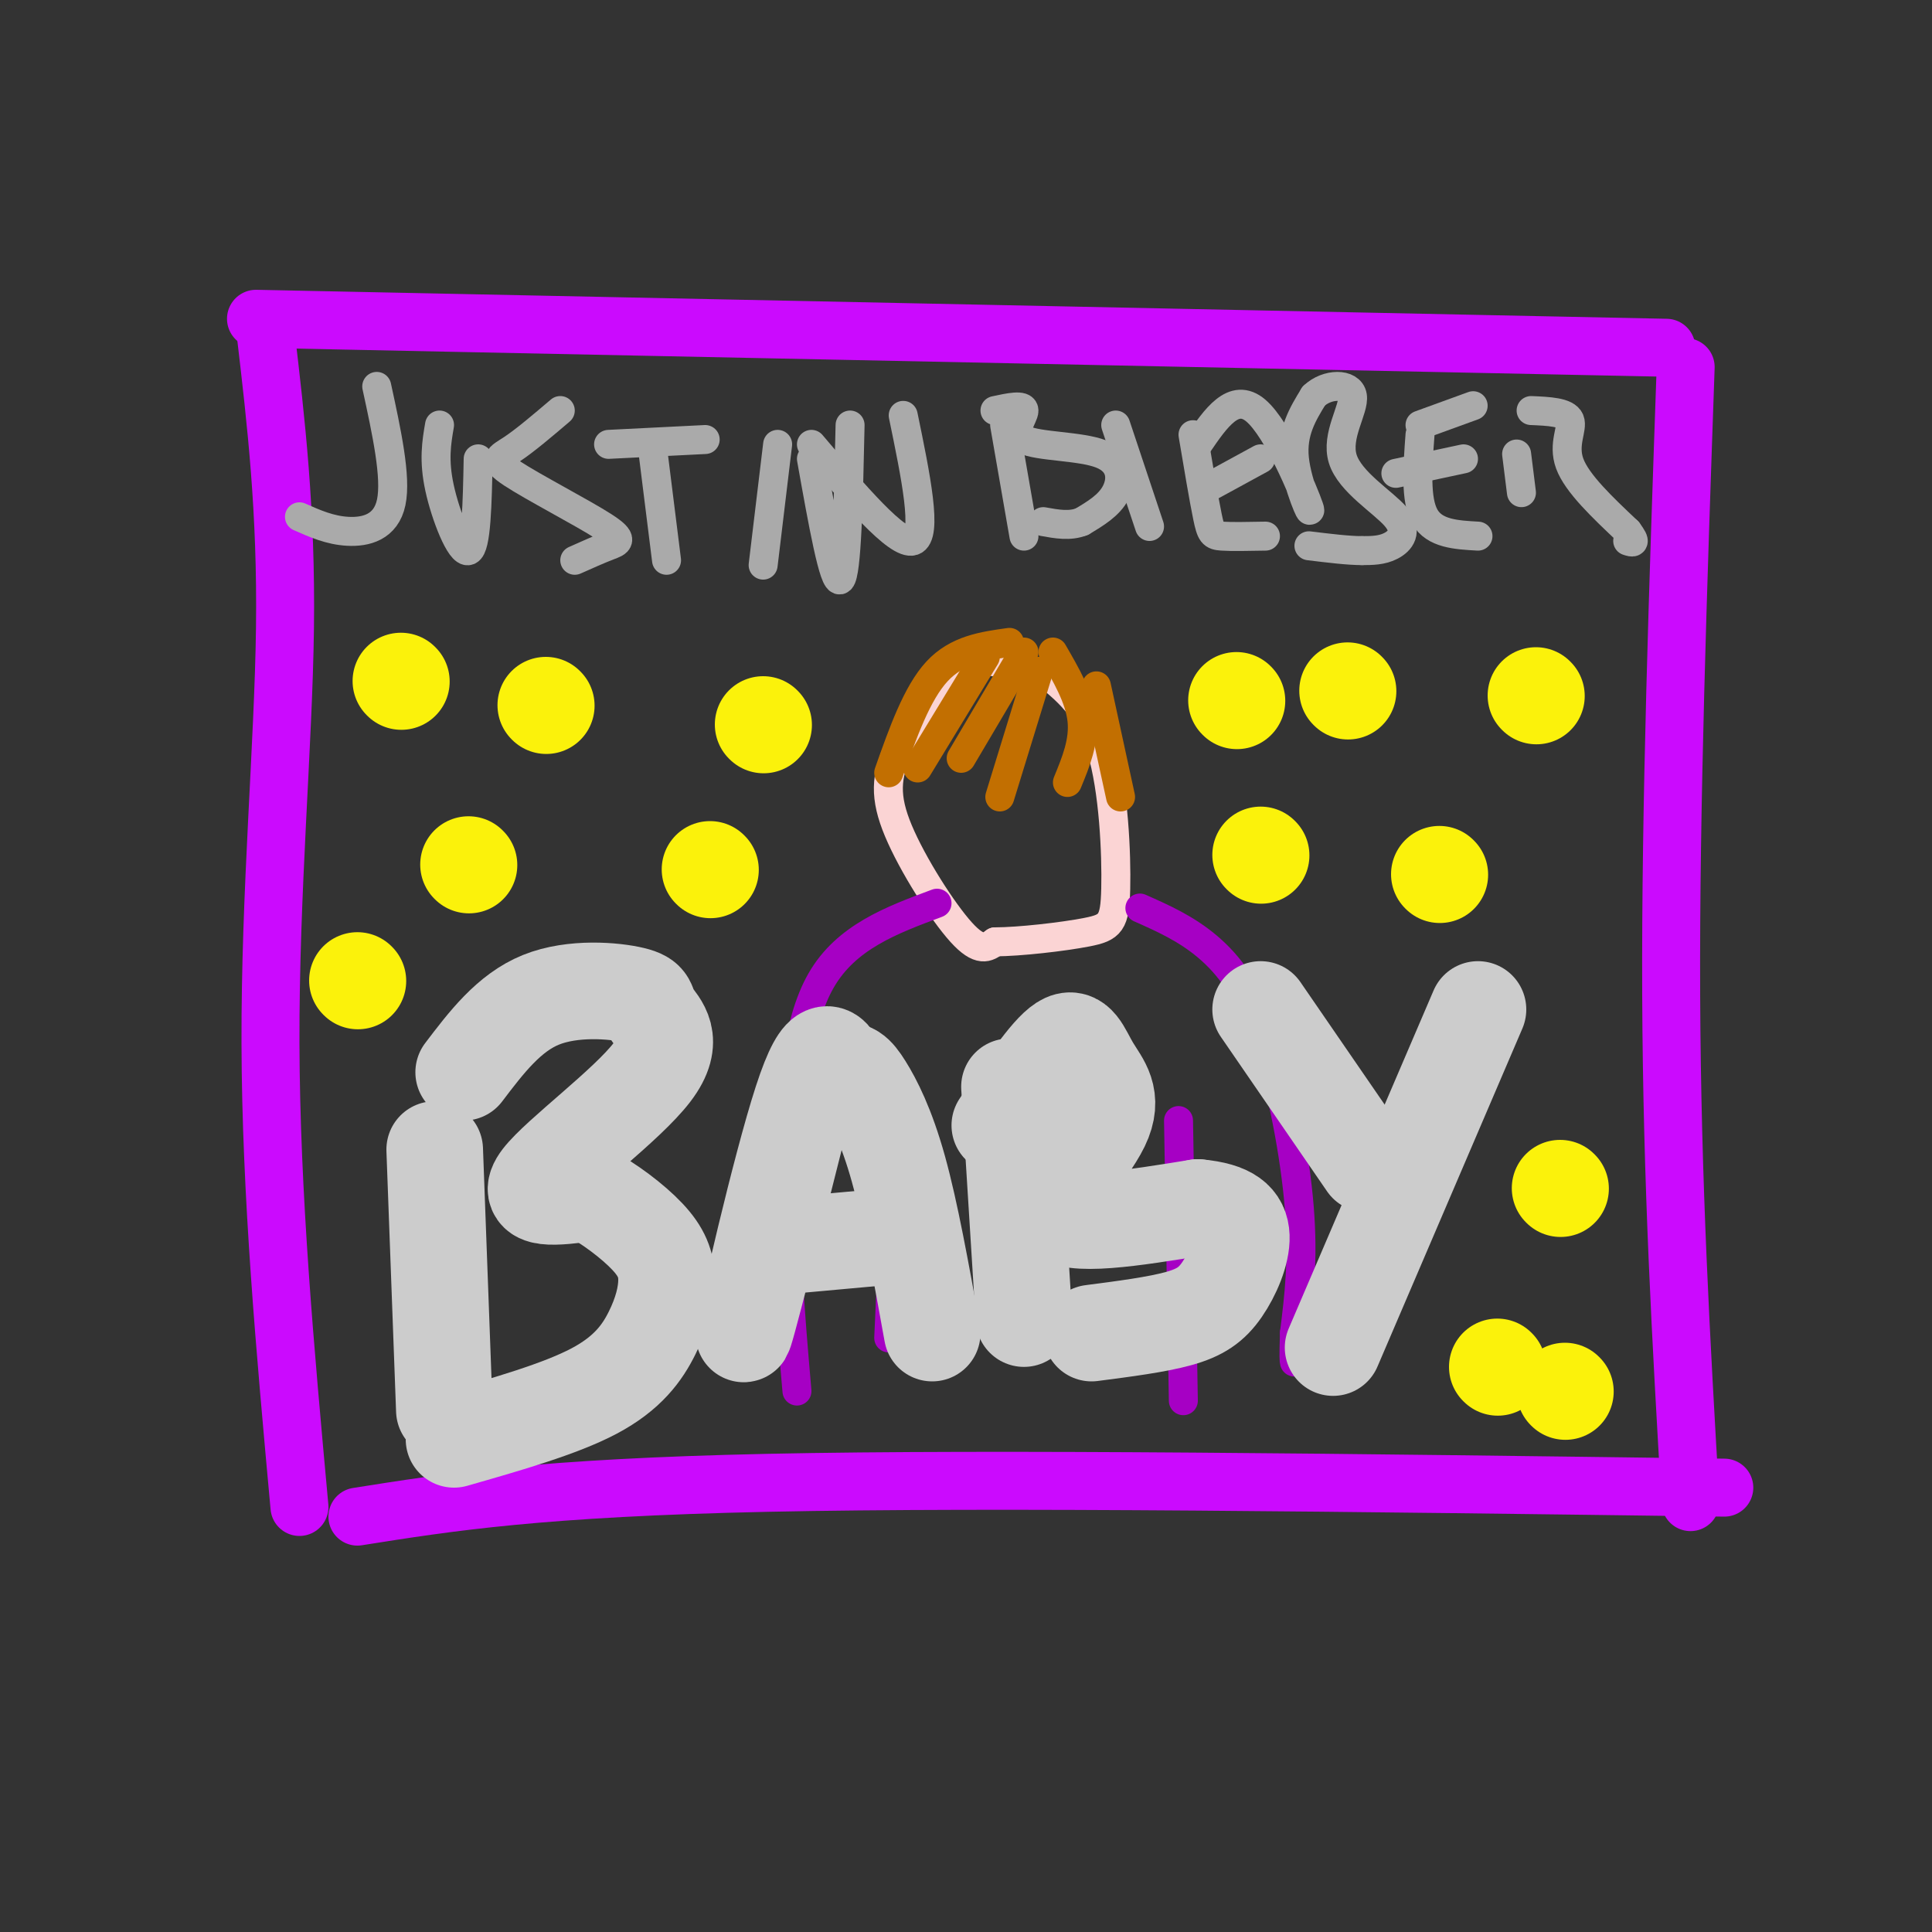 <svg viewBox='0 0 400 400' version='1.1' xmlns='http://www.w3.org/2000/svg' xmlns:xlink='http://www.w3.org/1999/xlink'><rect x="0" y="0" width="400" height="400" fill="#333333" stroke="none"/><g fill='none' stroke='#CB0AFE' stroke-width='12' stroke-linecap='round' stroke-linejoin='round'><path d='M53,66c0.000,0.000 292.000,6.000 292,6'/><path d='M55,69c2.156,18.333 4.311,36.667 4,61c-0.311,24.333 -3.089,54.667 -3,86c0.089,31.333 3.044,63.667 6,96'/><path d='M349,76c-1.583,45.417 -3.167,90.833 -3,130c0.167,39.167 2.083,72.083 4,105'/><path d='M74,314c18.917,-3.000 37.833,-6.000 85,-7c47.167,-1.000 122.583,0.000 198,1'/></g>
<g fill='none' stroke='#AAAAAA' stroke-width='6' stroke-linecap='round' stroke-linejoin='round'><path d='M78,80c2.044,9.400 4.089,18.800 3,24c-1.089,5.200 -5.311,6.200 -9,6c-3.689,-0.200 -6.844,-1.600 -10,-3'/><path d='M91,88c-0.622,3.622 -1.244,7.244 0,13c1.244,5.756 4.356,13.644 6,13c1.644,-0.644 1.822,-9.822 2,-19'/><path d='M116,85c-3.670,3.121 -7.340,6.242 -10,8c-2.660,1.758 -4.311,2.152 0,5c4.311,2.848 14.584,8.152 19,11c4.416,2.848 2.976,3.242 1,4c-1.976,0.758 -4.488,1.879 -7,3'/><path d='M135,92c0.000,0.000 3.000,24.000 3,24'/><path d='M126,92c0.000,0.000 20.000,-1.000 20,-1'/><path d='M161,92c0.000,0.000 -3.000,25.000 -3,25'/><path d='M168,95c2.333,13.083 4.667,26.167 6,25c1.333,-1.167 1.667,-16.583 2,-32'/><path d='M168,92c8.917,10.500 17.833,21.000 21,20c3.167,-1.000 0.583,-13.500 -2,-26'/><path d='M208,88c0.000,0.000 4.000,23.000 4,23'/><path d='M206,85c2.986,-0.643 5.971,-1.285 6,0c0.029,1.285 -2.900,4.499 0,6c2.900,1.501 11.627,1.289 16,3c4.373,1.711 4.392,5.346 3,8c-1.392,2.654 -4.196,4.327 -7,6'/><path d='M224,108c-2.500,1.000 -5.250,0.500 -8,0'/><path d='M231,88c0.000,0.000 7.000,21.000 7,21'/><path d='M247,90c1.133,6.733 2.267,13.467 3,17c0.733,3.533 1.067,3.867 3,4c1.933,0.133 5.467,0.067 9,0'/><path d='M250,101c0.000,0.000 11.000,-6.000 11,-6'/><path d='M248,92c3.714,-5.440 7.429,-10.881 12,-7c4.571,3.881 10.000,17.083 11,20c1.000,2.917 -2.429,-4.452 -3,-10c-0.571,-5.548 1.714,-9.274 4,-13'/><path d='M272,82c2.730,-2.630 7.555,-2.705 8,0c0.445,2.705 -3.489,8.189 -2,13c1.489,4.811 8.401,8.949 11,12c2.599,3.051 0.885,5.015 -1,6c-1.885,0.985 -3.943,0.993 -6,1'/><path d='M282,114c-2.833,0.000 -6.917,-0.500 -11,-1'/><path d='M294,90c-0.500,6.750 -1.000,13.500 1,17c2.000,3.500 6.500,3.750 11,4'/><path d='M289,98c0.000,0.000 14.000,-3.000 14,-3'/><path d='M294,88c0.000,0.000 11.000,-4.000 11,-4'/><path d='M314,94c0.000,0.000 1.000,8.000 1,8'/><path d='M317,85c3.644,0.156 7.289,0.311 8,2c0.711,1.689 -1.511,4.911 0,9c1.511,4.089 6.756,9.044 12,14'/><path d='M337,110c2.000,2.667 1.000,2.333 0,2'/></g>
<g fill='none' stroke='#FBD4D4' stroke-width='6' stroke-linecap='round' stroke-linejoin='round'><path d='M211,138c-4.228,-1.038 -8.456,-2.077 -13,1c-4.544,3.077 -9.404,10.268 -12,16c-2.596,5.732 -2.930,10.005 0,17c2.930,6.995 9.123,16.713 13,21c3.877,4.287 5.439,3.144 7,2'/><path d='M206,195c5.013,-0.010 14.045,-1.033 19,-2c4.955,-0.967 5.834,-1.876 6,-9c0.166,-7.124 -0.381,-20.464 -3,-29c-2.619,-8.536 -7.309,-12.268 -12,-16'/></g>
<g fill='none' stroke='#C26F01' stroke-width='6' stroke-linecap='round' stroke-linejoin='round'><path d='M209,133c-5.417,0.750 -10.833,1.500 -15,6c-4.167,4.500 -7.083,12.750 -10,21'/><path d='M204,136c0.000,0.000 -14.000,23.000 -14,23'/><path d='M212,135c0.000,0.000 -13.000,22.000 -13,22'/><path d='M215,139c0.000,0.000 -8.000,26.000 -8,26'/><path d='M218,135c2.750,4.750 5.500,9.500 6,14c0.500,4.500 -1.250,8.750 -3,13'/><path d='M227,142c0.000,0.000 5.000,23.000 5,23'/></g>
<g fill='none' stroke='#A600C4' stroke-width='6' stroke-linecap='round' stroke-linejoin='round'><path d='M194,187c-9.417,3.500 -18.833,7.000 -24,16c-5.167,9.000 -6.083,23.500 -7,38'/><path d='M163,241c-0.833,14.167 0.583,30.583 2,47'/><path d='M186,233c0.000,0.000 -2.000,44.000 -2,44'/><path d='M236,188c4.774,2.119 9.548,4.238 14,8c4.452,3.762 8.583,9.167 12,19c3.417,9.833 6.119,24.095 7,35c0.881,10.905 -0.060,18.452 -1,26'/><path d='M268,276c-0.167,5.333 -0.083,5.667 0,6'/><path d='M244,232c0.000,0.000 1.000,58.000 1,58'/></g>
<g fill='none' stroke='#CCCCCC' stroke-width='20' stroke-linecap='round' stroke-linejoin='round'><path d='M90,238c0.000,0.000 2.000,54.000 2,54'/><path d='M96,222c4.679,-6.157 9.357,-12.314 16,-15c6.643,-2.686 15.250,-1.902 19,-1c3.750,0.902 2.644,1.922 4,4c1.356,2.078 5.173,5.213 0,12c-5.173,6.787 -19.335,17.225 -23,22c-3.665,4.775 3.168,3.888 10,3'/><path d='M122,247c4.000,2.092 9.000,5.823 12,9c3.000,3.177 4.000,5.800 4,9c0.000,3.200 -1.000,6.977 -3,11c-2.000,4.023 -5.000,8.292 -12,12c-7.000,3.708 -18.000,6.854 -29,10'/><path d='M167,226c-6.644,26.311 -13.289,52.622 -13,50c0.289,-2.622 7.511,-34.178 12,-48c4.489,-13.822 6.244,-9.911 8,-6'/><path d='M174,222c2.036,-0.857 3.125,0.000 5,3c1.875,3.000 4.536,8.143 7,17c2.464,8.857 4.732,21.429 7,34'/><path d='M162,258c0.000,0.000 22.000,-2.000 22,-2'/><path d='M209,225c0.000,0.000 3.000,48.000 3,48'/><path d='M207,233c4.994,-7.533 9.987,-15.065 13,-17c3.013,-1.935 4.045,1.729 6,5c1.955,3.271 4.834,6.150 2,12c-2.834,5.850 -11.381,14.671 -9,18c2.381,3.329 15.691,1.164 29,-1'/><path d='M248,250c6.681,0.624 8.884,2.683 9,6c0.116,3.317 -1.853,7.893 -4,11c-2.147,3.107 -4.470,4.745 -9,6c-4.530,1.255 -11.265,2.128 -18,3'/><path d='M261,209c0.000,0.000 22.000,32.000 22,32'/><path d='M306,209c0.000,0.000 -30.000,70.000 -30,70'/></g>
<g fill='none' stroke='#FBF20B' stroke-width='20' stroke-linecap='round' stroke-linejoin='round'><path d='M97,179c0.000,0.000 0.100,0.100 0.1,0.1'/><path d='M147,180c0.000,0.000 0.100,0.100 0.1,0.1'/><path d='M158,150c0.000,0.000 0.100,0.100 0.1,0.1'/><path d='M113,146c0.000,0.000 0.100,0.100 0.1,0.1'/><path d='M83,141c0.000,0.000 0.100,0.100 0.1,0.1'/><path d='M256,145c0.000,0.000 0.100,0.100 0.1,0.1'/><path d='M261,177c0.000,0.000 0.100,0.100 0.1,0.1'/><path d='M298,181c0.000,0.000 0.100,0.100 0.1,0.1'/><path d='M318,144c0.000,0.000 0.100,0.100 0.1,0.1'/><path d='M279,143c0.000,0.000 0.100,0.100 0.1,0.1'/><path d='M310,283c0.000,0.000 0.100,0.100 0.1,0.1'/><path d='M323,246c0.000,0.000 0.100,0.100 0.1,0.1'/><path d='M324,288c0.000,0.000 0.100,0.100 0.1,0.1'/><path d='M74,203c0.000,0.000 0.100,0.100 0.1,0.1'/></g>
</svg>